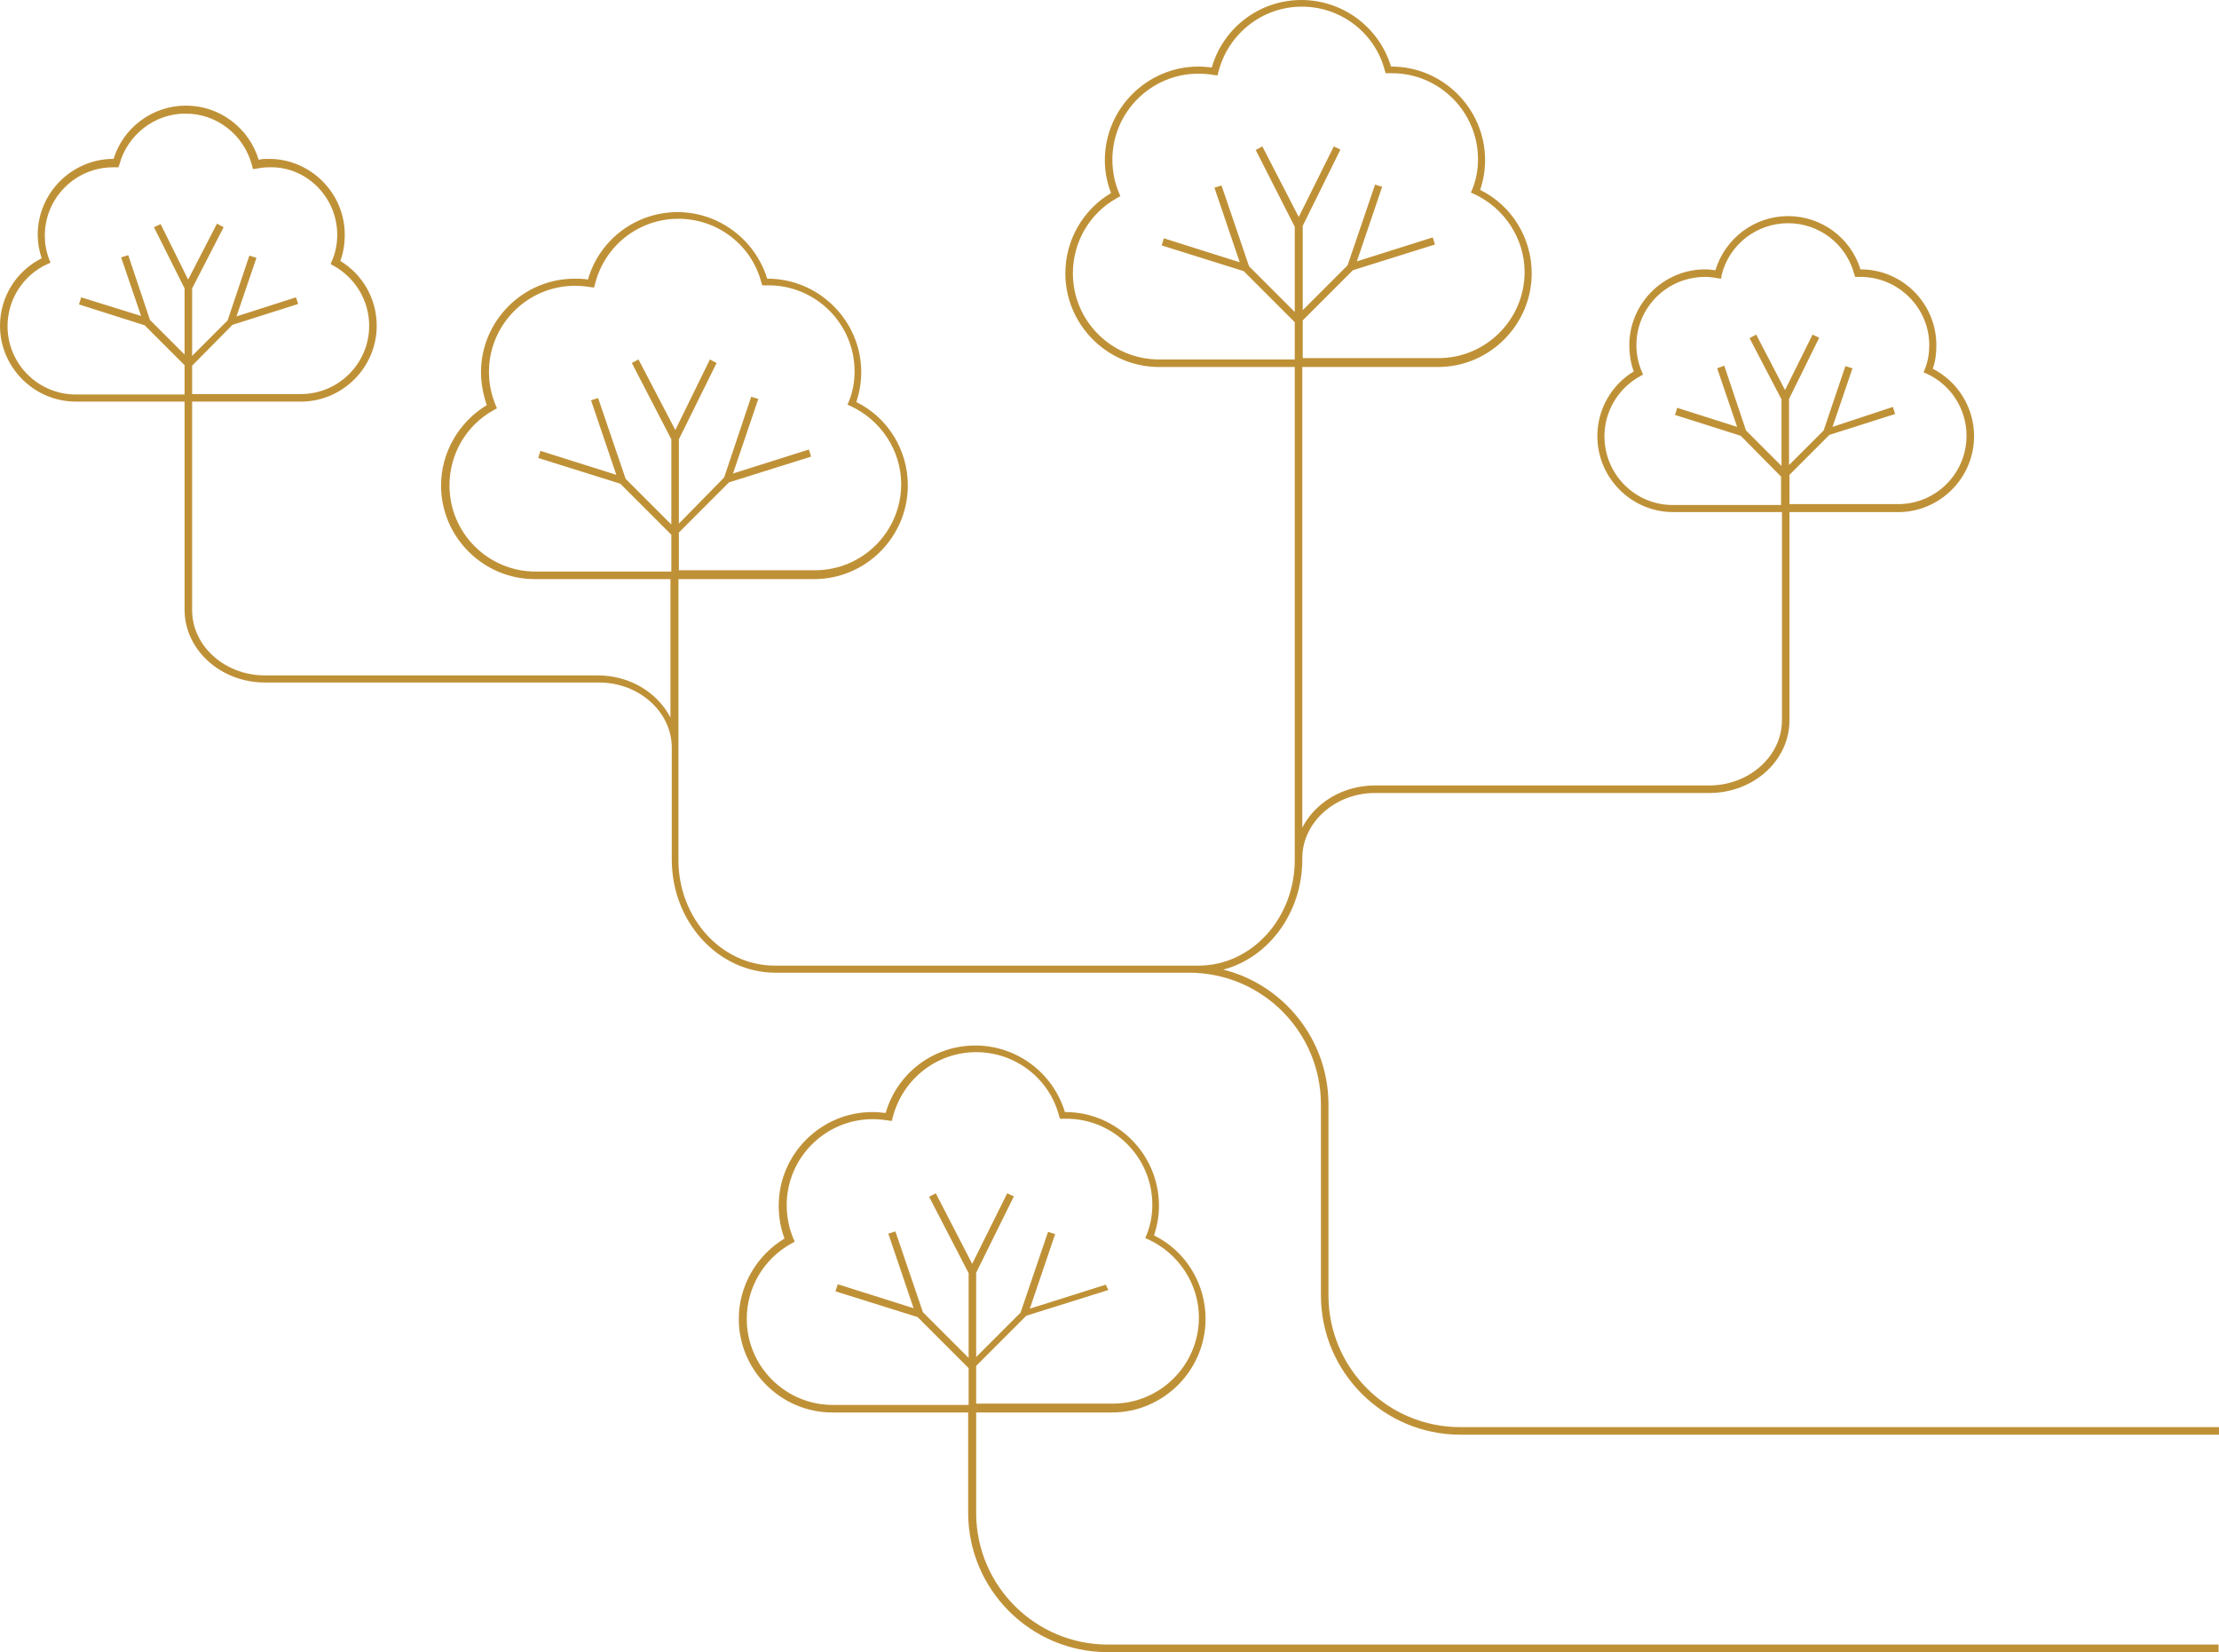 <?xml version="1.0" encoding="UTF-8" standalone="no"?><svg xmlns="http://www.w3.org/2000/svg" xmlns:xlink="http://www.w3.org/1999/xlink" fill="#000000" height="372.3" preserveAspectRatio="xMidYMid meet" version="1" viewBox="0.0 -0.0 500.1 372.3" width="500.1" zoomAndPan="magnify"><g id="change1_1"><path d="M329.1,321.6c-16.4,0-29.7-13.3-29.7-29.7v-43c0-14.6-10.1-27-23.7-30.4c10.2-2.7,17.8-12.8,17.8-24.8v-0.3 c0-8.1,7.4-14.7,16.4-14.7h75.3c10,0,18.1-7.3,18.1-16.4v-46.9h24.5c9.4,0,17.1-7.7,17.1-17.1c0-6.4-3.6-12.3-9.3-15.2 c0.6-1.7,0.8-3.5,0.8-5.3c0-9.4-7.6-17.1-17.1-17.1c-2.2-7.1-8.8-12-16.3-12c-7.6,0-14.2,5-16.4,12.2c-0.8-0.1-1.5-0.2-2.3-0.2 c-9.4,0-17.1,7.7-17.1,17.1c0,2,0.3,4,1,5.9c-5.1,3.1-8.2,8.6-8.2,14.6c0,9.4,7.7,17.1,17.1,17.1h24.5v46.9 c0,8.1-7.4,14.7-16.4,14.7h-75.3c-7.3,0-13.5,3.9-16.4,9.5V82.7h30.6c11.6,0,21.1-9.5,21.1-21.1c0-8-4.5-15.3-11.6-18.8 c0.7-2.2,1.1-4.4,1.1-6.7c0-11.6-9.5-21.1-21.1-21.1c0,0-0.1,0-0.1,0c-2.7-8.9-10.9-15-20.2-15c-9.4,0-17.6,6.2-20.2,15.2 c-1-0.1-2-0.2-3-0.2c-11.6,0-21.1,9.5-21.1,21.1c0,2.6,0.5,5.1,1.4,7.4c-6.4,3.8-10.3,10.7-10.3,18.1c0,11.6,9.5,21.1,21.1,21.1 h30.6v111.1c0,13.1-9.7,23.8-21.7,23.8h-95.5c-12,0-21.7-10.7-21.7-23.8v-63.3h30.6c11.6,0,21.1-9.5,21.1-21.1 c0-8-4.5-15.3-11.6-18.8c0.7-2.2,1.1-4.4,1.1-6.7c0-11.6-9.5-21.1-21.1-21.1c0,0-0.1,0-0.1,0c-2.7-8.8-10.9-15-20.2-15 c-9.4,0-17.6,6.2-20.2,15.2c-1-0.2-2-0.2-3-0.2c-11.6,0-21.1,9.5-21.1,21.1c0,2.5,0.5,5,1.3,7.4c-6.3,3.8-10.3,10.7-10.3,18.1 c0,11.6,9.5,21.1,21.1,21.1h30.6v31.2c-2.9-5.6-9.1-9.5-16.4-9.5H59.7c-9,0-16.4-6.6-16.4-14.7V90.5h24.5c9.4,0,17.1-7.7,17.1-17.1 c0-6-3.1-11.5-8.2-14.6c0.7-1.9,1-3.9,1-5.9c0-9.4-7.7-17.1-17.1-17.1c-0.8,0-1.5,0-2.3,0.2c-2.2-7.2-8.8-12.2-16.4-12.2 c-7.5,0-14.1,4.9-16.3,12c-9.4,0-17.1,7.7-17.1,17.1c0,1.8,0.3,3.6,0.9,5.3C3.6,61.1,0,67,0,73.4c0,9.4,7.7,17.1,17.1,17.1h24.5 v46.9c0,9,8.1,16.4,18.1,16.4h75.3c9,0,16.4,6.6,16.4,14.7v25.2c0,14.1,10.5,25.5,23.4,25.5H268c16.4,0,29.7,13.3,29.7,29.7v43 c0,17.3,14.1,31.4,31.4,31.4h171v-1.7H329.1z M401.5,90v15l-8-8l-4.9-14.6L387,83l4.5,13.2L378,91.9l-0.5,1.6l14.8,4.7l9.1,9.2v6.4 H377c-8.5,0-15.4-6.9-15.4-15.5c0-5.6,3.1-10.8,8-13.5l0.7-0.4l-0.3-0.7c-0.8-1.9-1.2-3.9-1.2-5.9c0-8.5,6.9-15.4,15.5-15.4 c0.9,0,1.8,0.1,2.8,0.3l0.8,0.1L388,62c1.7-6.9,7.9-11.7,15-11.7c7,0,13.1,4.7,14.9,11.5l0.2,0.6l0.9,0c0.1,0,0.2,0,0.3,0 c8.5,0,15.5,6.9,15.5,15.4c0,1.8-0.3,3.7-1,5.4l-0.3,0.7l0.7,0.3c5.5,2.5,9,8,9,14c0,8.5-6.9,15.4-15.4,15.4h-24.5v-6.6l9-9 l14.8-4.7l-0.5-1.6L413,96.2l4.5-13.2l-1.6-0.5L411,97l-7.8,7.8V89.9l6.8-13.8l-1.5-0.7l-6.2,12.5l-6.5-12.5l-1.5,0.8L401.5,90z M291.8,51.1v19.2l-10.3-10.3l-6.2-18.2l-1.6,0.5l5.7,16.8l-17.1-5.4l-0.5,1.6l18.5,5.8l11.5,11.5v6.4V81h-30.6 c-10.7,0-19.4-8.7-19.4-19.4c0-7.1,3.8-13.6,10-17l0.7-0.4l-0.3-0.7c-1-2.4-1.5-4.9-1.5-7.5c0-10.7,8.7-19.4,19.4-19.4 c1.1,0,2.3,0.1,3.5,0.3l0.8,0.1l0.2-0.8c2.2-8.6,9.9-14.7,18.8-14.7c8.8,0,16.5,5.9,18.7,14.4l0.2,0.6l1,0c0.1,0,0.2,0,0.4,0 c10.7,0,19.4,8.7,19.4,19.4c0,2.3-0.4,4.6-1.3,6.8l-0.3,0.7l0.7,0.3c6.9,3.2,11.4,10.1,11.4,17.6c0,10.7-8.7,19.4-19.4,19.4h-30.6 v-1.9v-6.6l11.3-11.3l18.5-5.8l-0.5-1.6l-17.1,5.4l5.7-16.8l-1.6-0.5l-6.2,18.2l-10.1,10.1v-19l8.5-17.2l-1.5-0.7l-7.9,15.9 l-8.2-15.9l-1.5,0.8L291.8,51.1z M41.6,65v14.9l-7.8-7.8l-4.9-14.6l-1.6,0.5l4.5,13.2L18.3,67l-0.5,1.6l14.8,4.7l9,9v6.6H17.1 c-8.5,0-15.4-6.9-15.4-15.4c0-6,3.5-11.5,9-14l0.7-0.3l-0.3-0.7c-0.7-1.8-1-3.6-1-5.4c0-8.5,6.9-15.4,15.4-15.4c0.1,0,0.2,0,0.3,0 l0.9,0l0.2-0.6c1.8-6.7,7.9-11.5,14.9-11.5c7.1,0,13.2,4.8,15,11.7l0.2,0.8l0.8-0.1c1-0.2,1.9-0.3,2.8-0.3C69,37.4,76,44.4,76,52.9 c0,2.1-0.4,4.1-1.2,5.9l-0.3,0.7l0.7,0.4c4.9,2.7,8,7.9,8,13.5c0,8.5-6.9,15.4-15.4,15.4H43.3v-6.4l9.1-9.2l14.8-4.7L66.7,67 l-13.4,4.3l4.5-13.2l-1.6-0.5l-4.9,14.6l-8,8V65l7.1-13.8l-1.5-0.8L42.4,63l-6.2-12.5l-1.5,0.7L41.6,65z M151.3,99v19.2L141,107.9 l-6.2-18.2l-1.6,0.5l5.7,16.8l-17.1-5.4l-0.5,1.6l18.5,5.8l11.5,11.5v1.8v6.5h-30.6c-10.7,0-19.4-8.7-19.4-19.4 c0-7.1,3.8-13.6,10-17l0.7-0.4l-0.3-0.7c-1-2.4-1.5-4.9-1.5-7.5c0-10.7,8.7-19.4,19.4-19.4c1.1,0,2.3,0.1,3.5,0.3l0.8,0.1l0.2-0.8 c2.2-8.7,9.9-14.7,18.8-14.7c8.8,0,16.5,5.9,18.7,14.4l0.2,0.6l1,0c0.1,0,0.2,0,0.4,0c10.7,0,19.4,8.7,19.4,19.4 c0,2.3-0.4,4.6-1.3,6.8l-0.3,0.7l0.7,0.3c6.9,3.2,11.4,10.1,11.4,17.6c0,10.7-8.7,19.4-19.4,19.4H153v-6.5v-2l11.3-11.3l18.5-5.8 l-0.5-1.6l-17.1,5.4l5.7-16.8l-1.6-0.5l-6.1,18.2L153,118V99l8.5-17.2L160,81l-7.8,15.9L143.9,81l-1.5,0.8L151.3,99z M220,340.9 v-22.6h30.6c11.6,0,21.1-9.5,21.1-21.1c0-8-4.5-15.3-11.6-18.8c0.7-2.2,1.1-4.4,1.1-6.7c0-11.6-9.5-21.1-21.1-21.1c0,0-0.1,0-0.1,0 c-2.7-8.9-10.9-15-20.2-15c-9.4,0-17.6,6.2-20.2,15.2c-1-0.1-2-0.2-3-0.2c-11.6,0-21.1,9.5-21.1,21.1c0,2.5,0.4,5,1.3,7.4 c-6.3,3.8-10.3,10.7-10.3,18.1c0,11.6,9.5,21.1,21.1,21.1h30.6v22.6c0,17.3,14.1,31.4,31.4,31.4H500v-1.7H249.7 C233.3,370.6,220,357.3,220,340.9z M249.2,289.5l-17.1,5.4l5.7-16.8l-1.6-0.5l-6.2,18.2L220,305.8v-19l8.5-17.2l-1.5-0.7l-7.9,15.9 l-8.2-15.9l-1.5,0.8l8.9,17.2V306L208,295.7l-6.2-18.2l-1.6,0.5l5.7,16.8l-17.1-5.4l-0.5,1.6l18.5,5.8l11.5,11.5v8.3h-30.6 c-10.7,0-19.4-8.7-19.4-19.4c0-7.1,3.9-13.6,10.1-17l0.7-0.4l-0.3-0.7c-1-2.4-1.5-4.9-1.5-7.5c0-10.7,8.7-19.4,19.4-19.4 c1.1,0,2.2,0.1,3.5,0.3l0.8,0.1l0.2-0.8c2.2-8.6,9.9-14.7,18.8-14.7c8.8,0,16.5,5.9,18.7,14.4l0.2,0.6l0.7,0c0.1,0,0.2,0,0.3,0 c0.1,0,0.2,0,0.4,0c10.7,0,19.4,8.7,19.4,19.4c0,2.3-0.4,4.6-1.3,6.8l-0.3,0.7l0.7,0.3c6.9,3.2,11.4,10.1,11.4,17.6 c0,10.7-8.7,19.4-19.4,19.4H220v-8.5l11.3-11.3l18.5-5.8L249.2,289.5z" fill="#bf9137"/></g></svg>